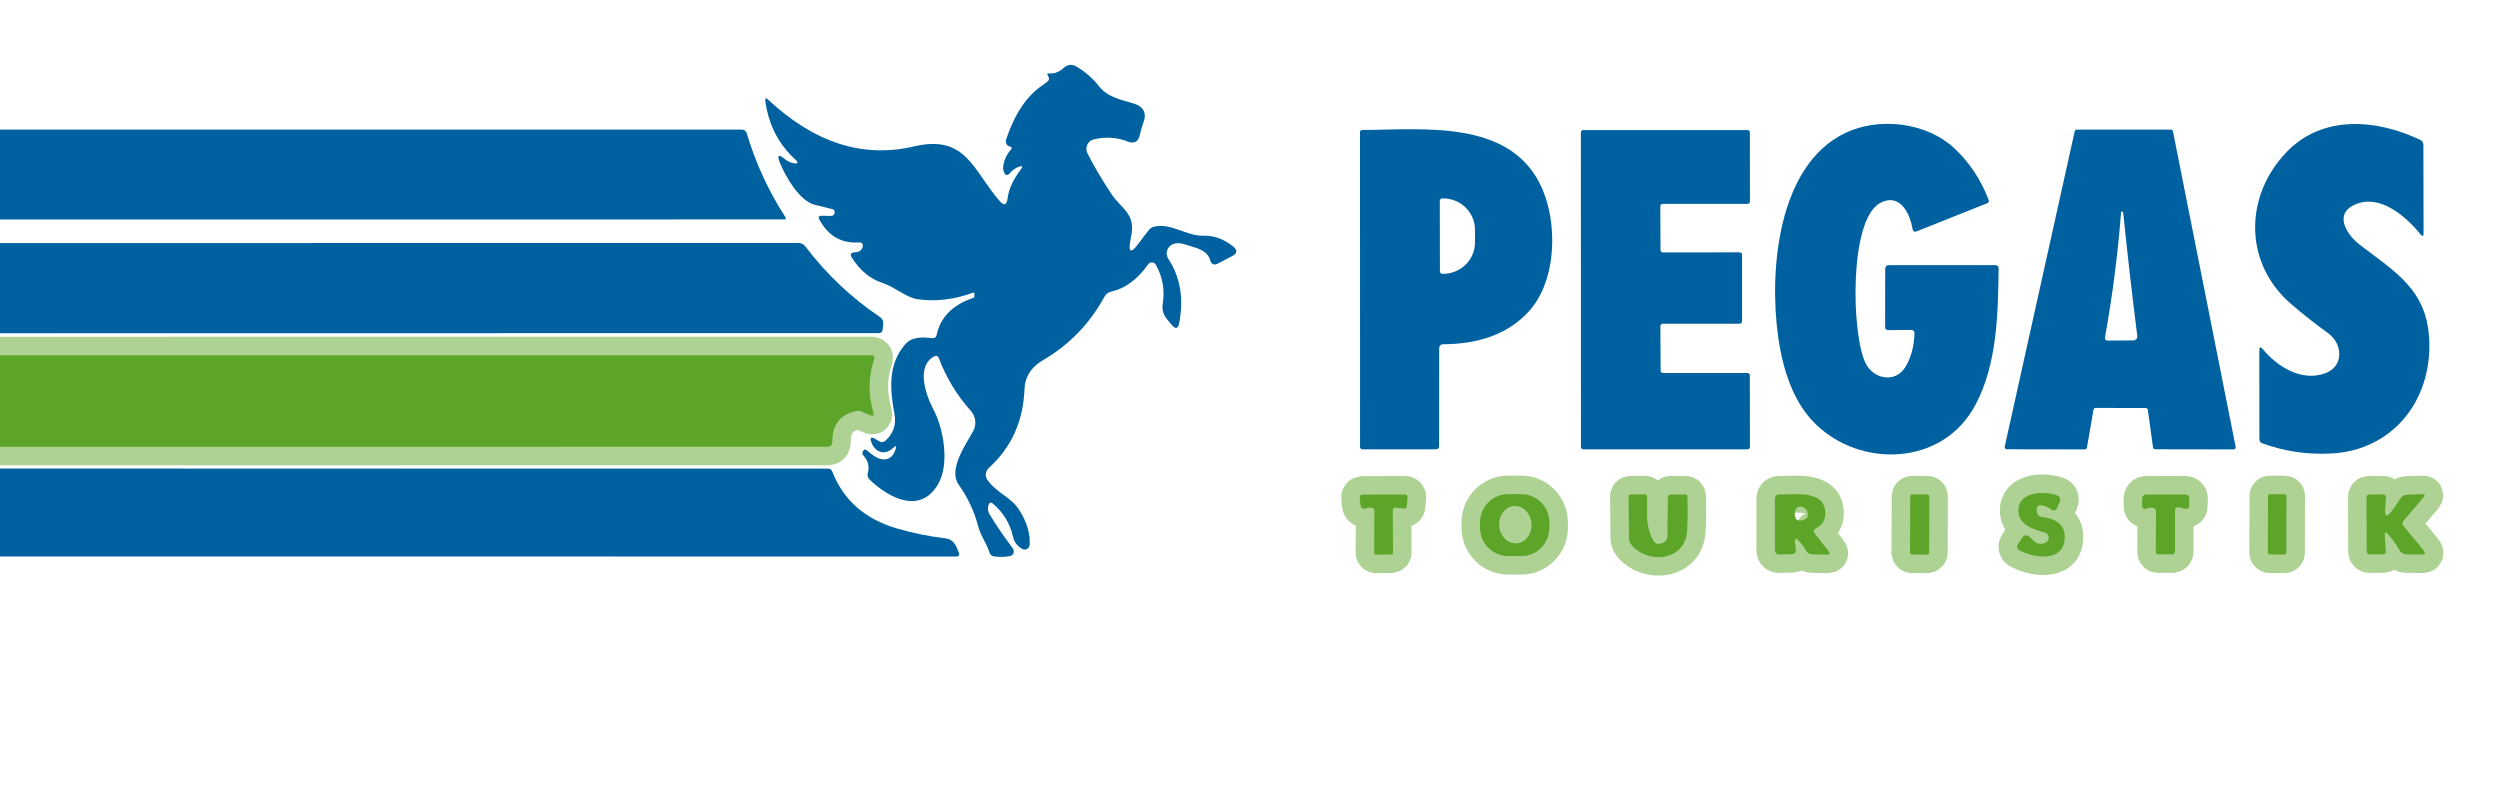 <?xml version="1.0" encoding="UTF-8"?> <svg xmlns="http://www.w3.org/2000/svg" width="135" height="43" viewBox="0 0 135 43" fill="none"><path d="M0 24.128L44.668 24.124C44.853 24.124 44.945 24.031 44.945 23.844C44.943 22.923 45.376 22.373 46.244 22.196C46.348 22.176 46.447 22.186 46.541 22.227L46.99 22.425C47.15 22.495 47.206 22.445 47.159 22.274C46.88 21.287 46.893 20.333 47.199 19.411C47.251 19.259 47.196 19.183 47.034 19.183L0 19.186" stroke="#AED294" stroke-width="2"></path><path d="M110.203 27.288C110.394 27.306 110.568 27.373 110.723 27.489C110.894 27.616 111.021 27.582 111.104 27.387L111.216 27.117C111.297 26.924 111.238 26.795 111.04 26.732C110.298 26.499 108.958 26.561 108.991 27.612C109.018 28.349 109.839 28.598 110.426 28.762C110.479 28.777 110.527 28.808 110.563 28.85C110.599 28.892 110.622 28.944 110.629 29C110.636 29.055 110.626 29.111 110.601 29.162C110.577 29.212 110.538 29.253 110.49 29.281C110.211 29.44 109.958 29.385 109.731 29.117C109.476 28.814 109.267 28.837 109.103 29.185C109.08 29.235 109.051 29.281 109.015 29.322C108.862 29.506 108.894 29.649 109.11 29.752C109.99 30.175 111.567 30.349 111.492 28.895C111.462 28.257 110.878 27.984 110.341 27.933C110.078 27.905 109.959 27.753 109.984 27.476C109.995 27.339 110.068 27.276 110.203 27.288Z" stroke="#AED294" stroke-width="2"></path><path d="M75.401 27.414L75.772 27.465C75.898 27.483 75.965 27.428 75.974 27.298L76.008 26.875C76.017 26.759 75.965 26.702 75.853 26.704L73.615 26.708C73.473 26.708 73.41 26.778 73.426 26.919L73.473 27.295C73.477 27.326 73.487 27.355 73.504 27.381C73.521 27.407 73.543 27.429 73.57 27.445C73.596 27.461 73.626 27.471 73.657 27.473C73.688 27.475 73.718 27.47 73.747 27.458C73.844 27.42 73.941 27.404 74.04 27.411C74.16 27.42 74.218 27.485 74.216 27.605L74.206 29.837C74.206 29.91 74.241 29.946 74.31 29.946L75.11 29.939C75.187 29.939 75.225 29.9 75.225 29.82L75.208 27.585C75.206 27.453 75.27 27.396 75.401 27.414Z" stroke="#AED294" stroke-width="2"></path><path d="M83.668 28.216C83.668 27.81 83.508 27.42 83.224 27.133C82.94 26.845 82.555 26.684 82.153 26.684H81.437C81.035 26.684 80.65 26.845 80.366 27.133C80.082 27.42 79.922 27.81 79.922 28.216V28.496C79.922 28.902 80.082 29.292 80.366 29.579C80.65 29.867 81.035 30.028 81.437 30.028H82.153C82.555 30.028 82.94 29.867 83.224 29.579C83.508 29.292 83.668 28.902 83.668 28.496V28.216Z" stroke="#AED294" stroke-width="2"></path><path d="M89.532 29.37C89.352 29.377 89.187 29.114 89.039 28.581C88.974 28.347 88.941 28.109 88.941 27.868V26.831C88.941 26.737 88.895 26.691 88.803 26.691L88.067 26.701C87.986 26.701 87.945 26.742 87.945 26.824L87.966 29.059C87.966 29.2 88.012 29.324 88.104 29.431C89.002 30.486 91.006 30.288 91.104 28.663C91.138 28.099 91.143 27.478 91.118 26.8C91.116 26.736 91.083 26.704 91.02 26.704L90.217 26.701C90.177 26.701 90.139 26.717 90.111 26.746C90.082 26.774 90.066 26.814 90.065 26.855L90.041 28.923C90.039 29.207 89.869 29.356 89.532 29.37Z" stroke="#AED294" stroke-width="2"></path><path d="M97.118 29.185C97.278 29.349 97.415 29.533 97.53 29.738C97.6 29.866 97.708 29.93 97.854 29.933L98.644 29.95C98.81 29.952 98.842 29.887 98.738 29.755L97.996 28.806C97.906 28.693 97.925 28.602 98.053 28.534C98.474 28.315 98.637 27.961 98.542 27.472C98.35 26.462 96.797 26.721 96.109 26.701C95.933 26.696 95.846 26.783 95.846 26.96V29.687C95.846 29.858 95.93 29.942 96.099 29.939L96.774 29.922C96.925 29.92 96.992 29.844 96.976 29.694L96.929 29.274C96.907 29.062 96.97 29.033 97.118 29.185Z" stroke="#AED294" stroke-width="2"></path><path d="M104.184 26.815C104.184 26.8 104.181 26.785 104.175 26.771C104.169 26.757 104.161 26.744 104.15 26.733C104.14 26.722 104.127 26.714 104.113 26.708C104.099 26.702 104.084 26.699 104.069 26.699L103.266 26.696C103.251 26.696 103.236 26.699 103.222 26.705C103.208 26.71 103.196 26.719 103.185 26.73C103.174 26.741 103.166 26.753 103.16 26.767C103.154 26.781 103.151 26.796 103.151 26.812L103.141 29.828C103.141 29.844 103.143 29.859 103.149 29.873C103.155 29.887 103.163 29.9 103.174 29.911C103.185 29.921 103.197 29.93 103.211 29.936C103.225 29.942 103.24 29.945 103.255 29.945L104.058 29.948C104.073 29.948 104.088 29.945 104.102 29.939C104.116 29.933 104.129 29.925 104.139 29.914C104.15 29.903 104.159 29.89 104.164 29.877C104.17 29.862 104.173 29.847 104.173 29.832L104.184 26.815Z" stroke="#AED294" stroke-width="2"></path><path d="M116.422 27.633L116.415 29.8C116.415 29.888 116.459 29.933 116.547 29.933H117.289C117.397 29.933 117.451 29.878 117.451 29.769V27.585C117.451 27.432 117.526 27.371 117.677 27.401L118.021 27.472C118.143 27.497 118.206 27.447 118.21 27.322L118.224 26.93C118.225 26.901 118.221 26.871 118.211 26.844C118.201 26.817 118.185 26.792 118.165 26.771C118.145 26.75 118.122 26.733 118.095 26.722C118.069 26.71 118.04 26.704 118.011 26.704H115.929C115.76 26.704 115.676 26.791 115.676 26.964V27.295C115.676 27.472 115.757 27.527 115.919 27.459C116.027 27.415 116.134 27.402 116.239 27.418C116.361 27.436 116.422 27.508 116.422 27.633Z" stroke="#AED294" stroke-width="2"></path><path d="M123.469 26.787C123.469 26.774 123.467 26.761 123.462 26.749C123.457 26.737 123.45 26.726 123.441 26.717C123.431 26.708 123.421 26.701 123.409 26.696C123.397 26.691 123.384 26.688 123.371 26.688L122.568 26.686C122.555 26.686 122.543 26.689 122.531 26.694C122.519 26.699 122.508 26.706 122.499 26.715C122.49 26.725 122.483 26.735 122.478 26.747C122.473 26.759 122.47 26.772 122.47 26.785L122.465 29.843C122.465 29.856 122.467 29.869 122.472 29.881C122.477 29.893 122.484 29.904 122.493 29.913C122.502 29.922 122.513 29.93 122.525 29.935C122.537 29.94 122.55 29.942 122.563 29.942L123.366 29.944C123.379 29.944 123.391 29.941 123.403 29.936C123.415 29.931 123.426 29.924 123.435 29.915C123.444 29.906 123.451 29.895 123.456 29.883C123.461 29.871 123.464 29.858 123.464 29.845L123.469 26.787Z" stroke="#AED294" stroke-width="2"></path><path d="M128.964 28.854C129.2 29.111 129.401 29.392 129.565 29.697C129.65 29.854 129.782 29.934 129.96 29.936L130.76 29.943C130.96 29.948 130.997 29.871 130.871 29.714L129.794 28.404C129.711 28.304 129.712 28.205 129.798 28.107L130.861 26.865C130.971 26.737 130.943 26.677 130.776 26.684L129.95 26.718C129.885 26.721 129.822 26.74 129.766 26.773C129.71 26.807 129.663 26.853 129.629 26.909C129.48 27.15 129.316 27.388 129.136 27.622C128.884 27.954 128.772 27.911 128.799 27.493L128.843 26.875C128.849 26.757 128.793 26.698 128.674 26.698L127.938 26.704C127.841 26.704 127.793 26.753 127.793 26.851L127.8 29.755C127.8 29.876 127.859 29.936 127.979 29.936L128.681 29.933C128.789 29.93 128.839 29.876 128.832 29.769L128.778 28.936C128.763 28.729 128.825 28.702 128.964 28.854Z" stroke="#AED294" stroke-width="2"></path><path d="M81.919 29.338C82.15 29.318 82.362 29.192 82.509 28.988C82.655 28.785 82.724 28.52 82.701 28.254C82.677 27.987 82.563 27.739 82.383 27.565C82.203 27.391 81.972 27.305 81.742 27.326C81.51 27.347 81.298 27.473 81.152 27.676C81.005 27.88 80.936 28.144 80.96 28.411C80.983 28.678 81.097 28.925 81.277 29.099C81.457 29.273 81.688 29.359 81.919 29.338Z" stroke="#AED294" stroke-width="2"></path><path d="M96.957 27.967C96.97 28.005 96.994 28.038 97.025 28.063C97.056 28.087 97.093 28.103 97.133 28.107C97.241 28.118 97.346 28.101 97.45 28.056C97.565 28.006 97.622 27.918 97.622 27.793C97.622 27.588 97.521 27.448 97.318 27.373C97.281 27.36 97.242 27.354 97.203 27.356C97.164 27.358 97.126 27.368 97.091 27.385C97.056 27.402 97.025 27.426 97 27.456C96.974 27.486 96.955 27.52 96.944 27.558C96.905 27.685 96.91 27.821 96.957 27.967Z" stroke="#AED294" stroke-width="2"></path><path d="M48.222 24.192C47.786 24.609 47.25 24.438 47.051 23.875C46.965 23.627 47.034 23.569 47.257 23.701L47.466 23.824C47.596 23.901 47.718 23.888 47.83 23.783C48.253 23.394 48.41 22.912 48.299 22.336C48.053 21.029 47.942 19.677 48.877 18.599C49.251 18.169 49.815 18.203 50.328 18.258C50.467 18.274 50.553 18.211 50.584 18.07C50.791 17.117 51.452 16.455 52.565 16.084C52.592 16.075 52.607 16.057 52.609 16.029L52.619 15.893C52.626 15.813 52.592 15.787 52.518 15.814C51.501 16.181 50.513 16.296 49.555 16.159C48.931 16.07 48.303 15.483 47.648 15.275C46.991 15.066 46.44 14.609 45.994 13.903C45.895 13.746 45.937 13.654 46.119 13.627C46.155 13.622 46.193 13.619 46.234 13.617C46.369 13.607 46.474 13.546 46.548 13.432C46.563 13.407 46.575 13.38 46.582 13.35C46.624 13.166 46.552 13.08 46.366 13.091C45.434 13.152 44.729 12.743 44.249 11.863C44.171 11.719 44.212 11.649 44.374 11.651L44.884 11.658C44.927 11.658 44.97 11.643 45.003 11.615C45.037 11.587 45.059 11.547 45.066 11.504C45.086 11.388 45.049 11.319 44.955 11.296C44.629 11.219 44.307 11.139 43.989 11.057C43.156 10.842 42.41 9.511 42.12 8.801C41.944 8.374 42.035 8.305 42.393 8.597C42.526 8.706 42.671 8.776 42.829 8.808C43.108 8.863 43.142 8.793 42.933 8.6C42.038 7.779 41.502 6.731 41.327 5.457C41.306 5.293 41.356 5.267 41.475 5.378C43.979 7.713 46.604 8.556 49.349 7.907C52.174 7.242 52.528 9.19 53.98 10.852C54.218 11.128 54.361 11.083 54.408 10.719C54.471 10.221 54.709 9.699 55.12 9.153C55.251 8.98 55.215 8.931 55.012 9.006C54.839 9.07 54.682 9.182 54.54 9.344C54.403 9.501 54.293 9.483 54.212 9.289C54.064 8.934 54.337 8.354 54.563 8.115C54.671 8.002 54.649 7.93 54.496 7.9C54.444 7.891 54.404 7.864 54.374 7.818C54.311 7.725 54.298 7.625 54.334 7.518C54.802 6.135 55.452 5.167 56.285 4.614C56.375 4.553 56.464 4.486 56.551 4.416C56.661 4.327 56.676 4.224 56.595 4.105C56.523 4.005 56.55 3.959 56.676 3.965C56.96 3.981 57.216 3.879 57.446 3.658C57.532 3.575 57.644 3.522 57.763 3.508C57.882 3.494 58.003 3.519 58.107 3.58C58.602 3.873 59.012 4.228 59.336 4.645C59.815 5.262 60.527 5.375 61.219 5.59C61.77 5.761 61.941 6.118 61.732 6.662C61.655 6.864 61.596 7.069 61.553 7.276C61.47 7.665 61.245 7.785 60.878 7.638C60.338 7.419 59.739 7.379 59.083 7.518C59.003 7.535 58.928 7.57 58.865 7.621C58.801 7.672 58.75 7.738 58.715 7.812C58.68 7.887 58.663 7.968 58.665 8.05C58.667 8.132 58.687 8.213 58.725 8.286C59.096 9.012 59.529 9.744 60.024 10.484C60.584 11.323 61.347 11.518 61.074 12.804C60.887 13.683 61.054 13.758 61.573 13.03C61.722 12.825 61.88 12.619 62.049 12.412C62.126 12.319 62.222 12.259 62.339 12.235C63.274 12.03 64.034 12.753 65.006 12.729C65.566 12.718 66.092 12.91 66.585 13.306C66.833 13.506 66.817 13.68 66.538 13.828L65.782 14.224C65.555 14.345 65.408 14.28 65.343 14.03C65.26 13.709 64.954 13.477 64.425 13.333C64.071 13.238 63.639 13.016 63.288 13.207C63.222 13.242 63.164 13.29 63.118 13.349C63.071 13.408 63.038 13.476 63.019 13.549C63.001 13.622 62.998 13.698 63.01 13.773C63.023 13.848 63.051 13.919 63.092 13.982C63.736 14.958 63.93 16.114 63.676 17.449C63.617 17.756 63.487 17.791 63.284 17.555L63.028 17.251C62.819 17.003 62.739 16.719 62.788 16.398C62.905 15.645 62.782 14.945 62.417 14.299C62.396 14.262 62.367 14.231 62.331 14.209C62.295 14.186 62.254 14.173 62.212 14.171C62.17 14.169 62.128 14.178 62.09 14.197C62.052 14.216 62.019 14.244 61.995 14.279C61.424 15.086 60.766 15.574 60.021 15.743C59.847 15.781 59.718 15.879 59.633 16.036C58.838 17.488 57.736 18.624 56.325 19.445C55.682 19.821 55.347 20.345 55.323 21.019C55.255 22.75 54.612 24.169 53.392 25.274C53.304 25.354 53.248 25.464 53.236 25.583C53.222 25.702 53.253 25.822 53.321 25.919C53.831 26.629 54.604 26.841 55.049 27.554C55.459 28.205 55.642 28.829 55.6 29.428C55.596 29.472 55.582 29.516 55.558 29.553C55.534 29.591 55.501 29.623 55.462 29.644C55.423 29.666 55.38 29.677 55.336 29.678C55.291 29.678 55.247 29.667 55.208 29.646C54.94 29.5 54.773 29.281 54.705 28.987C54.543 28.273 54.181 27.676 53.618 27.196C53.515 27.107 53.438 27.125 53.389 27.25C53.319 27.428 53.333 27.597 53.429 27.759C53.787 28.355 54.208 28.973 54.692 29.612C54.719 29.648 54.737 29.69 54.743 29.735C54.75 29.779 54.745 29.825 54.729 29.867C54.713 29.909 54.687 29.947 54.653 29.975C54.618 30.004 54.577 30.024 54.533 30.032C54.241 30.084 53.951 30.089 53.666 30.045C53.614 30.037 53.565 30.015 53.525 29.98C53.486 29.946 53.456 29.901 53.44 29.851C53.264 29.312 52.953 28.933 52.812 28.387C52.6 27.588 52.253 26.85 51.769 26.172C51.195 25.363 52.13 24.036 52.548 23.292C52.645 23.119 52.685 22.919 52.663 22.721C52.642 22.523 52.559 22.337 52.427 22.189C51.666 21.334 51.091 20.386 50.699 19.346C50.65 19.215 50.564 19.182 50.443 19.248C49.447 19.79 50.004 21.35 50.399 22.094C50.949 23.131 51.296 25.049 50.659 26.141C49.697 27.796 48.002 26.895 46.97 25.909C46.857 25.802 46.822 25.672 46.865 25.52C46.957 25.179 46.876 24.869 46.622 24.592C46.566 24.53 46.554 24.462 46.588 24.387C46.642 24.262 46.721 24.243 46.825 24.329C47.057 24.524 47.324 24.756 47.635 24.8C47.981 24.848 48.222 24.674 48.357 24.278C48.431 24.064 48.386 24.036 48.222 24.192Z" fill="#0061A1"></path><path d="M103.178 17.818L101.987 17.828C101.859 17.83 101.795 17.767 101.795 17.637L101.801 14.538C101.801 14.39 101.873 14.316 102.017 14.316H107.731C107.864 14.316 107.929 14.382 107.927 14.514C107.89 16.992 107.846 19.65 106.678 21.858C104.916 25.186 100.448 25.295 98.004 22.862C96.972 21.833 96.309 20.265 96.017 18.156C95.534 14.681 95.969 8.938 99.645 7.18C101.44 6.32 104.015 6.573 105.561 8.03C106.364 8.79 106.974 9.714 107.39 10.801C107.403 10.833 107.402 10.868 107.389 10.9C107.376 10.931 107.351 10.956 107.319 10.969L103.506 12.491C103.377 12.541 103.301 12.497 103.276 12.361C103.124 11.426 102.53 10.399 101.508 10.972C99.847 11.907 99.975 18.046 100.738 19.606C101.17 20.493 102.358 20.698 102.891 19.818C103.193 19.322 103.356 18.724 103.381 18.026C103.388 17.885 103.32 17.816 103.178 17.818Z" fill="#0061A1"></path><path d="M130.704 12.651C129.921 11.678 128.531 10.48 127.214 11.026C125.962 11.545 126.752 12.699 127.427 13.217C129.384 14.719 131.106 15.668 131.183 18.476C131.278 21.698 129.162 24.295 125.942 24.486C124.639 24.563 123.381 24.381 122.169 23.94C122.061 23.901 122.007 23.825 122.007 23.711L122.003 18.937C122.003 18.73 122.069 18.705 122.199 18.862C122.999 19.828 124.302 20.619 125.567 20.155C126.583 19.78 126.509 18.565 125.723 17.995C125.034 17.497 124.371 16.975 123.735 16.429C121.143 14.21 121.183 10.556 123.512 8.173C125.429 6.218 128.291 6.412 130.691 7.552C130.742 7.577 130.786 7.616 130.816 7.664C130.847 7.712 130.863 7.768 130.863 7.825L130.873 12.589C130.873 12.769 130.817 12.79 130.704 12.651Z" fill="#0061A1"></path><path d="M0 7H40.054C40.194 7 40.284 7.067 40.325 7.201C40.81 8.818 41.505 10.325 42.407 11.719C42.463 11.806 42.44 11.849 42.336 11.849L0 11.852V7Z" fill="#0061A1"></path><path d="M77.716 18.835L77.712 24.073C77.712 24.201 77.649 24.264 77.523 24.264H73.568C73.535 24.264 73.503 24.251 73.479 24.227C73.456 24.204 73.443 24.171 73.443 24.138L73.439 7.136C73.439 7.105 73.451 7.076 73.472 7.054C73.493 7.032 73.521 7.02 73.551 7.02C76.983 7.006 81.958 6.371 83.433 10.583C84.091 12.46 83.986 15.265 82.542 16.831C81.34 18.132 79.687 18.579 77.955 18.589C77.795 18.589 77.716 18.671 77.716 18.835ZM77.749 10.849L77.756 14.651C77.756 14.669 77.76 14.686 77.766 14.703C77.773 14.72 77.783 14.735 77.796 14.747C77.808 14.76 77.823 14.77 77.839 14.777C77.856 14.784 77.873 14.787 77.891 14.787H77.928C78.385 14.786 78.823 14.607 79.145 14.29C79.468 13.973 79.649 13.543 79.65 13.095V12.405C79.65 12.182 79.605 11.962 79.518 11.757C79.431 11.551 79.304 11.364 79.143 11.207C78.983 11.05 78.792 10.925 78.582 10.84C78.373 10.755 78.148 10.712 77.921 10.712H77.884C77.867 10.712 77.849 10.716 77.833 10.723C77.816 10.73 77.801 10.74 77.789 10.752C77.776 10.765 77.766 10.78 77.76 10.797C77.753 10.813 77.749 10.831 77.749 10.849Z" fill="#0061A1"></path><path d="M89.799 20.142H94.365C94.398 20.142 94.43 20.155 94.453 20.179C94.477 20.202 94.49 20.234 94.49 20.268L94.497 24.138C94.497 24.171 94.483 24.203 94.46 24.227C94.437 24.251 94.405 24.264 94.372 24.264H85.495C85.462 24.264 85.431 24.251 85.407 24.227C85.384 24.203 85.371 24.171 85.371 24.138L85.367 7.149C85.367 7.133 85.37 7.116 85.377 7.101C85.383 7.086 85.392 7.072 85.404 7.06C85.415 7.048 85.429 7.039 85.444 7.033C85.459 7.026 85.476 7.023 85.492 7.023H94.368C94.385 7.023 94.401 7.026 94.416 7.033C94.431 7.039 94.445 7.048 94.457 7.06C94.468 7.072 94.477 7.086 94.484 7.101C94.49 7.116 94.493 7.133 94.493 7.149L94.497 10.883C94.497 10.916 94.483 10.949 94.46 10.972C94.437 10.996 94.405 11.009 94.372 11.009H89.782C89.749 11.009 89.717 11.023 89.693 11.046C89.67 11.07 89.657 11.102 89.657 11.136L89.667 13.504C89.667 13.537 89.68 13.569 89.704 13.593C89.727 13.617 89.759 13.63 89.792 13.63L93.946 13.627C93.98 13.627 94.011 13.64 94.035 13.664C94.058 13.687 94.071 13.72 94.071 13.753V17.353C94.071 17.387 94.058 17.419 94.035 17.443C94.011 17.466 93.98 17.48 93.946 17.48H89.785C89.752 17.48 89.72 17.493 89.697 17.517C89.673 17.54 89.66 17.573 89.66 17.606L89.674 20.015C89.674 20.049 89.687 20.081 89.71 20.105C89.734 20.128 89.765 20.142 89.799 20.142Z" fill="#0061A1"></path><path d="M115.868 22.032L113.165 22.029C113.138 22.029 113.111 22.038 113.09 22.055C113.069 22.073 113.055 22.098 113.05 22.125L112.693 24.172C112.688 24.199 112.674 24.224 112.653 24.241C112.632 24.259 112.605 24.268 112.578 24.268L108.366 24.261C108.349 24.261 108.332 24.257 108.317 24.249C108.301 24.242 108.288 24.231 108.277 24.218C108.267 24.204 108.259 24.189 108.255 24.172C108.251 24.155 108.251 24.138 108.254 24.121L112.034 7.092C112.04 7.066 112.054 7.043 112.074 7.026C112.094 7.009 112.12 7 112.146 7H117.229C117.255 7 117.28 7.009 117.3 7.026C117.321 7.043 117.335 7.066 117.34 7.092L120.725 24.128C120.729 24.145 120.728 24.163 120.724 24.18C120.72 24.197 120.712 24.212 120.701 24.226C120.69 24.239 120.676 24.25 120.66 24.257C120.645 24.265 120.628 24.268 120.61 24.268L116.378 24.261C116.35 24.261 116.323 24.251 116.302 24.233C116.281 24.215 116.267 24.19 116.263 24.162L115.983 22.131C115.979 22.104 115.965 22.078 115.944 22.06C115.923 22.042 115.896 22.032 115.868 22.032ZM113.675 18.183C113.65 18.324 113.707 18.393 113.847 18.391L115.17 18.381C115.352 18.379 115.432 18.286 115.409 18.104C115.137 15.959 114.885 13.754 114.653 11.491C114.649 11.457 114.632 11.433 114.603 11.419C114.589 11.412 114.578 11.413 114.569 11.422C114.549 11.441 114.538 11.466 114.535 11.497C114.36 13.748 114.073 15.976 113.675 18.183Z" fill="#0061A1"></path><path d="M0 13.125L43.119 13.122C43.267 13.122 43.388 13.181 43.48 13.299C44.637 14.817 45.982 16.09 47.517 17.118C47.652 17.209 47.71 17.335 47.692 17.497L47.662 17.797C47.648 17.925 47.578 17.988 47.453 17.988L0 17.995V13.125Z" fill="#0061A1"></path><path d="M0 24.128V19.186L47.034 19.183C47.196 19.183 47.251 19.259 47.199 19.412C46.893 20.333 46.88 21.287 47.159 22.275C47.206 22.445 47.15 22.495 46.99 22.425L46.541 22.227C46.447 22.186 46.348 22.176 46.244 22.196C45.376 22.374 44.943 22.923 44.945 23.845C44.945 24.031 44.853 24.124 44.668 24.124L0 24.128Z" fill="#5CA529"></path><path d="M0 30.049V25.302L44.705 25.305C44.822 25.305 44.902 25.36 44.945 25.469C45.539 27 46.693 28.02 48.408 28.53C49.249 28.778 50.135 28.959 51.064 29.073C51.492 29.124 51.638 29.469 51.773 29.827C51.829 29.977 51.778 30.052 51.621 30.052L0 30.049Z" fill="#0061A1"></path><path d="M109.984 27.476C109.959 27.753 110.078 27.905 110.341 27.933C110.878 27.984 111.462 28.257 111.492 28.895C111.567 30.349 109.99 30.175 109.11 29.752C108.894 29.649 108.862 29.506 109.015 29.322C109.051 29.281 109.08 29.235 109.103 29.185C109.267 28.837 109.476 28.814 109.731 29.117C109.958 29.385 110.211 29.44 110.49 29.281C110.538 29.253 110.577 29.212 110.601 29.162C110.626 29.111 110.636 29.055 110.629 29C110.622 28.944 110.599 28.892 110.563 28.85C110.527 28.808 110.479 28.777 110.426 28.762C109.839 28.598 109.018 28.349 108.991 27.612C108.958 26.561 110.298 26.499 111.04 26.732C111.238 26.795 111.297 26.924 111.216 27.117L111.104 27.387C111.021 27.582 110.894 27.616 110.723 27.489C110.568 27.373 110.394 27.306 110.203 27.288C110.068 27.276 109.995 27.339 109.984 27.476Z" fill="#5CA529"></path><path d="M75.208 27.585L75.225 29.82C75.225 29.9 75.187 29.94 75.11 29.94L74.31 29.947C74.241 29.947 74.206 29.91 74.206 29.837L74.216 27.605C74.218 27.485 74.16 27.42 74.04 27.411C73.941 27.404 73.844 27.42 73.747 27.459C73.718 27.47 73.688 27.475 73.657 27.473C73.626 27.471 73.596 27.461 73.57 27.445C73.543 27.43 73.521 27.408 73.504 27.382C73.487 27.355 73.477 27.326 73.473 27.295L73.426 26.919C73.41 26.778 73.473 26.708 73.615 26.708L75.853 26.704C75.965 26.702 76.017 26.759 76.008 26.875L75.974 27.298C75.965 27.428 75.898 27.484 75.772 27.465L75.401 27.414C75.27 27.396 75.206 27.453 75.208 27.585Z" fill="#5CA529"></path><path d="M83.668 28.496C83.668 28.902 83.508 29.292 83.224 29.579C82.94 29.867 82.555 30.028 82.153 30.028H81.437C81.035 30.028 80.65 29.867 80.366 29.579C80.082 29.292 79.922 28.902 79.922 28.496V28.216C79.922 27.809 80.082 27.42 80.366 27.132C80.65 26.845 81.035 26.684 81.437 26.684H82.153C82.555 26.684 82.94 26.845 83.224 27.132C83.508 27.42 83.668 27.809 83.668 28.216V28.496ZM81.918 29.338C82.148 29.317 82.361 29.191 82.507 28.988C82.654 28.784 82.723 28.52 82.699 28.253C82.676 27.986 82.561 27.739 82.382 27.565C82.202 27.391 81.971 27.305 81.74 27.326C81.509 27.347 81.297 27.473 81.15 27.676C81.004 27.879 80.934 28.144 80.958 28.41C80.982 28.677 81.096 28.925 81.276 29.099C81.456 29.273 81.687 29.359 81.918 29.338Z" fill="#5CA529"></path><path d="M89.532 29.37C89.869 29.356 90.039 29.207 90.041 28.923L90.065 26.855C90.066 26.814 90.082 26.774 90.111 26.746C90.139 26.717 90.177 26.701 90.217 26.701L91.02 26.704C91.083 26.704 91.116 26.736 91.118 26.8C91.143 27.478 91.138 28.099 91.104 28.663C91.006 30.288 89.002 30.486 88.104 29.431C88.012 29.324 87.966 29.2 87.966 29.059L87.945 26.824C87.945 26.742 87.986 26.701 88.067 26.701L88.803 26.691C88.895 26.691 88.941 26.737 88.941 26.831V27.868C88.941 28.109 88.974 28.347 89.039 28.581C89.187 29.114 89.352 29.377 89.532 29.37Z" fill="#5CA529"></path><path d="M96.929 29.274L96.976 29.694C96.992 29.844 96.925 29.92 96.774 29.923L96.099 29.94C95.93 29.942 95.846 29.858 95.846 29.687V26.96C95.846 26.783 95.933 26.697 96.109 26.701C96.797 26.722 98.35 26.462 98.542 27.472C98.637 27.962 98.474 28.315 98.053 28.534C97.925 28.602 97.906 28.693 97.996 28.807L98.738 29.756C98.842 29.887 98.81 29.952 98.644 29.95L97.854 29.933C97.708 29.931 97.6 29.866 97.53 29.738C97.415 29.534 97.278 29.349 97.118 29.186C96.97 29.033 96.907 29.063 96.929 29.274ZM96.956 27.967C96.969 28.005 96.993 28.038 97.024 28.063C97.055 28.088 97.092 28.103 97.132 28.107C97.24 28.119 97.345 28.101 97.449 28.056C97.564 28.006 97.621 27.918 97.621 27.793C97.621 27.588 97.52 27.448 97.317 27.373C97.28 27.36 97.241 27.354 97.202 27.356C97.163 27.358 97.125 27.368 97.09 27.385C97.055 27.402 97.024 27.427 96.999 27.456C96.973 27.486 96.954 27.52 96.943 27.558C96.904 27.685 96.909 27.822 96.956 27.967Z" fill="#5CA529"></path><path d="M104.07 26.699L103.267 26.696C103.204 26.696 103.152 26.748 103.152 26.812L103.142 29.829C103.141 29.893 103.193 29.945 103.256 29.945L104.059 29.948C104.122 29.948 104.174 29.896 104.174 29.832L104.185 26.816C104.185 26.751 104.134 26.699 104.07 26.699Z" fill="#5CA529"></path><path d="M116.239 27.418C116.134 27.402 116.027 27.415 115.919 27.459C115.757 27.527 115.676 27.472 115.676 27.295V26.964C115.676 26.791 115.76 26.704 115.929 26.704H118.011C118.04 26.704 118.069 26.71 118.095 26.722C118.122 26.733 118.145 26.75 118.165 26.771C118.185 26.792 118.201 26.817 118.211 26.844C118.221 26.871 118.225 26.901 118.224 26.93L118.21 27.322C118.206 27.447 118.143 27.497 118.021 27.472L117.677 27.401C117.526 27.371 117.451 27.432 117.451 27.585V29.769C117.451 29.878 117.397 29.933 117.289 29.933H116.547C116.459 29.933 116.415 29.888 116.415 29.8L116.422 27.633C116.422 27.508 116.361 27.436 116.239 27.418Z" fill="#5CA529"></path><path d="M123.372 26.688L122.569 26.687C122.515 26.687 122.471 26.731 122.471 26.785L122.465 29.843C122.465 29.898 122.509 29.942 122.563 29.942L123.366 29.944C123.42 29.944 123.464 29.9 123.464 29.845L123.47 26.787C123.47 26.733 123.426 26.688 123.372 26.688Z" fill="#5CA529"></path><path d="M128.778 28.936L128.832 29.769C128.839 29.876 128.789 29.93 128.681 29.933L127.979 29.936C127.859 29.936 127.8 29.876 127.8 29.755L127.793 26.851C127.793 26.753 127.841 26.704 127.938 26.704L128.674 26.698C128.793 26.698 128.849 26.757 128.843 26.875L128.799 27.493C128.772 27.911 128.884 27.954 129.136 27.622C129.316 27.388 129.48 27.15 129.629 26.909C129.663 26.853 129.71 26.807 129.766 26.773C129.822 26.74 129.885 26.721 129.95 26.718L130.776 26.684C130.943 26.677 130.971 26.737 130.861 26.865L129.798 28.107C129.712 28.205 129.711 28.304 129.794 28.404L130.871 29.714C130.997 29.871 130.96 29.948 130.76 29.943L129.96 29.936C129.782 29.934 129.65 29.854 129.565 29.697C129.401 29.392 129.2 29.111 128.964 28.854C128.825 28.702 128.763 28.729 128.778 28.936Z" fill="#5CA529"></path></svg> 
